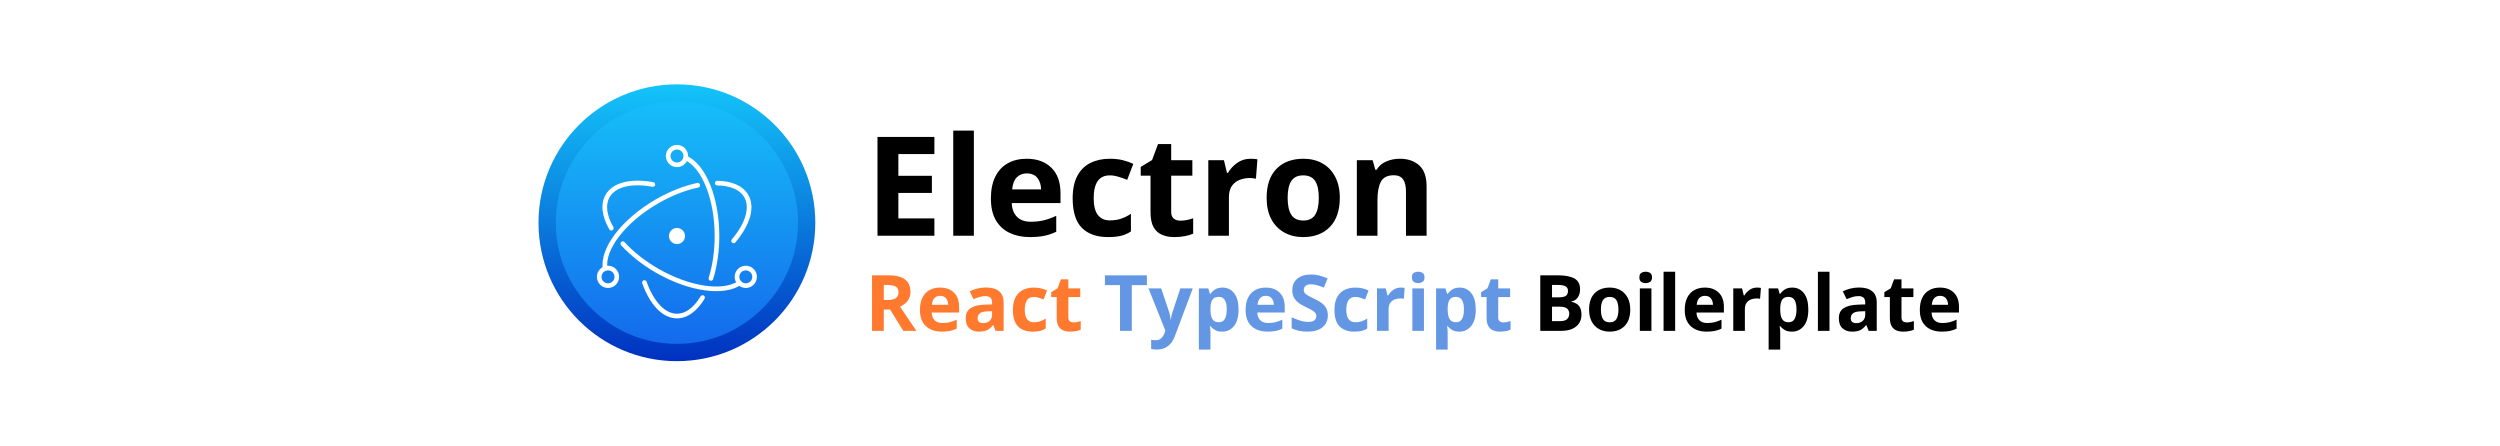 <svg width="2312" height="412" viewBox="0 0 2312 412" fill="none" xmlns="http://www.w3.org/2000/svg">
<circle cx="626" cy="206" r="120" fill="url(#paint0_linear_1_31)" stroke="url(#paint1_linear_1_31)" stroke-width="16"/>
<g filter="url(#filter0_d_1_31)">
<path d="M604.215 160.482C583.25 156.664 566.673 160.66 560.067 172.103C555.137 180.642 556.546 191.963 563.485 204.065C563.622 204.316 563.808 204.538 564.031 204.716C564.255 204.895 564.512 205.027 564.788 205.105C565.063 205.183 565.351 205.205 565.636 205.17C565.92 205.135 566.194 205.043 566.442 204.901C566.691 204.758 566.908 204.568 567.082 204.34C567.255 204.113 567.382 203.853 567.454 203.576C567.526 203.299 567.542 203.01 567.5 202.727C567.459 202.443 567.362 202.171 567.214 201.926C560.965 191.025 559.748 181.255 563.79 174.253C569.279 164.747 584.064 161.182 603.444 164.712C604.001 164.805 604.572 164.675 605.034 164.35C605.496 164.025 605.811 163.532 605.912 162.976C606.013 162.421 605.892 161.848 605.575 161.381C605.257 160.915 604.768 160.592 604.215 160.482ZM574.387 218.774C582.864 228.09 593.877 236.828 606.437 244.079C636.849 261.637 669.225 266.33 685.181 255.451C685.419 255.294 685.625 255.091 685.784 254.854C685.943 254.618 686.054 254.351 686.11 254.071C686.165 253.791 686.164 253.503 686.107 253.223C686.05 252.943 685.938 252.678 685.777 252.442C685.616 252.206 685.41 252.005 685.17 251.849C684.931 251.694 684.662 251.588 684.381 251.537C684.1 251.487 683.812 251.493 683.534 251.555C683.255 251.617 682.991 251.734 682.758 251.899C668.478 261.636 637.723 257.177 608.587 240.356C596.403 233.321 585.738 224.859 577.567 215.88C577.377 215.67 577.148 215.499 576.892 215.378C576.637 215.257 576.359 215.187 576.077 215.174C575.794 215.16 575.511 215.202 575.245 215.297C574.979 215.393 574.734 215.54 574.524 215.731C574.315 215.921 574.145 216.151 574.025 216.408C573.905 216.664 573.836 216.941 573.823 217.224C573.811 217.507 573.854 217.789 573.951 218.055C574.047 218.321 574.195 218.566 574.387 218.774Z" fill="white"/>
<path d="M680.091 216.159C693.818 199.942 698.611 183.631 692.018 172.213C687.167 163.81 676.912 159.373 663.282 159.196C662.717 159.197 662.175 159.42 661.773 159.817C661.372 160.214 661.142 160.753 661.135 161.318C661.128 161.883 661.343 162.428 661.734 162.836C662.126 163.243 662.661 163.48 663.226 163.495C675.484 163.655 684.32 167.477 688.295 174.363C693.771 183.847 689.496 198.392 676.809 213.381C676.622 213.596 676.481 213.846 676.392 214.116C676.303 214.386 676.268 214.671 676.29 214.955C676.312 215.238 676.39 215.514 676.52 215.768C676.649 216.021 676.828 216.246 677.045 216.43C677.262 216.613 677.513 216.752 677.784 216.838C678.055 216.924 678.341 216.955 678.624 216.93C678.907 216.905 679.183 216.824 679.435 216.692C679.686 216.559 679.909 216.378 680.091 216.159ZM644.811 161.198C632.399 163.857 619.188 169.057 606.5 176.382C575.106 194.508 554.627 221.235 557.471 240.615C557.509 240.897 557.602 241.168 557.746 241.414C557.89 241.659 558.081 241.874 558.308 242.045C558.535 242.216 558.794 242.341 559.07 242.411C559.346 242.482 559.633 242.497 559.914 242.455C560.196 242.414 560.466 242.317 560.71 242.17C560.954 242.024 561.166 241.83 561.334 241.601C561.503 241.371 561.624 241.111 561.691 240.834C561.758 240.558 561.77 240.271 561.725 239.99C559.199 222.783 578.612 197.448 608.65 180.106C620.958 172.999 633.751 167.965 645.712 165.402C645.992 165.347 646.258 165.236 646.495 165.077C646.732 164.918 646.934 164.714 647.091 164.475C647.248 164.237 647.356 163.97 647.409 163.69C647.462 163.409 647.458 163.121 647.398 162.842C647.339 162.563 647.224 162.299 647.061 162.065C646.898 161.83 646.69 161.631 646.449 161.478C646.209 161.325 645.94 161.221 645.659 161.173C645.377 161.125 645.089 161.133 644.811 161.198Z" fill="white"/>
<path d="M593.95 254.049C601.129 274.091 612.871 286.431 626.074 286.431C635.704 286.431 644.613 279.867 651.561 268.31C651.711 268.068 651.812 267.798 651.857 267.517C651.902 267.236 651.891 266.948 651.824 266.671C651.757 266.394 651.636 266.133 651.468 265.903C651.299 265.674 651.086 265.48 650.842 265.333C650.598 265.186 650.327 265.089 650.045 265.048C649.763 265.007 649.476 265.022 649.199 265.093C648.923 265.164 648.664 265.289 648.437 265.461C648.21 265.633 648.019 265.848 647.876 266.095C641.632 276.481 633.963 282.131 626.074 282.131C615.106 282.131 604.633 271.125 597.999 252.601C597.908 252.33 597.764 252.079 597.575 251.864C597.386 251.649 597.157 251.474 596.899 251.349C596.642 251.225 596.362 251.152 596.077 251.137C595.791 251.121 595.505 251.163 595.236 251.259C594.966 251.356 594.719 251.505 594.508 251.698C594.297 251.891 594.127 252.125 594.007 252.385C593.888 252.644 593.821 252.925 593.811 253.211C593.802 253.497 593.849 253.782 593.951 254.049H593.95ZM659.51 250.129C663.227 238.256 665.222 224.559 665.222 210.285C665.222 174.669 652.756 143.967 635.001 136.083C634.482 135.866 633.899 135.86 633.377 136.068C632.854 136.275 632.433 136.68 632.205 137.194C631.977 137.708 631.959 138.29 632.156 138.817C632.352 139.344 632.747 139.773 633.256 140.012C649.092 147.044 660.922 176.182 660.922 210.285C660.922 224.133 658.99 237.397 655.408 248.845C655.319 249.115 655.285 249.401 655.307 249.685C655.329 249.969 655.408 250.246 655.538 250.499C655.669 250.753 655.848 250.978 656.066 251.161C656.284 251.345 656.536 251.483 656.808 251.568C657.08 251.653 657.366 251.683 657.65 251.657C657.934 251.631 658.209 251.548 658.461 251.414C658.712 251.28 658.935 251.098 659.115 250.877C659.295 250.656 659.43 250.402 659.511 250.129H659.51ZM700 248.023C700 242.341 695.393 237.734 689.711 237.734C684.028 237.734 679.421 242.341 679.421 248.023C679.421 253.706 684.028 258.313 689.711 258.313C695.393 258.313 700 253.706 700 248.023ZM695.701 248.023C695.701 248.81 695.546 249.589 695.245 250.316C694.944 251.042 694.502 251.703 693.946 252.259C693.39 252.815 692.73 253.256 692.003 253.557C691.276 253.858 690.497 254.013 689.711 254.013C688.924 254.013 688.145 253.858 687.418 253.557C686.692 253.256 686.031 252.815 685.475 252.259C684.919 251.703 684.478 251.042 684.177 250.316C683.876 249.589 683.721 248.81 683.721 248.023C683.721 246.435 684.352 244.911 685.475 243.788C686.599 242.664 688.122 242.033 689.711 242.033C691.299 242.033 692.823 242.664 693.946 243.788C695.07 244.911 695.701 246.435 695.701 248.023ZM562.289 258.313C567.973 258.313 572.579 253.706 572.579 248.023C572.579 242.341 567.972 237.734 562.289 237.734C556.607 237.734 552 242.341 552 248.023C552 253.706 556.607 258.313 562.289 258.313ZM562.289 254.013C560.701 254.013 559.177 253.382 558.054 252.259C556.93 251.135 556.299 249.612 556.299 248.023C556.299 246.435 556.93 244.911 558.054 243.788C559.177 242.664 560.701 242.033 562.289 242.033C563.878 242.033 565.401 242.664 566.525 243.788C567.648 244.911 568.279 246.435 568.279 248.023C568.279 249.612 567.648 251.135 566.525 252.259C565.401 253.382 563.878 254.013 562.289 254.013Z" fill="white"/>
<path d="M626.074 146.579C631.757 146.579 636.363 141.972 636.363 136.289C636.363 130.607 631.757 126 626.074 126C620.391 126 615.785 130.607 615.785 136.289C615.785 141.972 620.391 146.579 626.074 146.579ZM626.074 142.279C624.486 142.279 622.962 141.648 621.839 140.525C620.715 139.401 620.084 137.878 620.084 136.289C620.084 134.701 620.715 133.177 621.839 132.054C622.962 130.93 624.486 130.299 626.074 130.299C627.663 130.299 629.186 130.93 630.31 132.054C631.433 133.177 632.064 134.701 632.064 136.289C632.064 137.878 631.433 139.401 630.31 140.525C629.186 141.648 627.663 142.279 626.074 142.279ZM627.645 217.562C623.627 218.43 619.667 215.876 618.798 211.857C618.381 209.927 618.748 207.911 619.818 206.252C620.887 204.593 622.572 203.426 624.502 203.009C628.521 202.14 632.48 204.694 633.351 208.713C634.219 212.732 631.665 216.692 627.645 217.562Z" fill="white"/>
</g>
<path d="M830.812 202H864.125V218H811.5V126.625H864.125V142.5H830.812V162.562H861.812V178.438H830.812V202ZM881.562 120.75H900.625V218H881.562V120.75ZM949.375 146.812C959.042 146.812 966.688 149.583 972.312 155.125C977.938 160.625 980.75 168.438 980.75 178.562V187.812H935.688C935.854 193.188 937.458 197.417 940.5 200.5C943.542 203.542 947.75 205.062 953.125 205.062C957.542 205.062 961.604 204.625 965.312 203.75C969.021 202.833 972.854 201.438 976.812 199.562V214.312C973.312 216.021 969.667 217.271 965.875 218.062C962.125 218.854 957.562 219.25 952.188 219.25C945.271 219.25 939.104 217.958 933.688 215.375C928.271 212.792 924.021 208.875 920.938 203.625C917.896 198.375 916.375 191.688 916.375 183.562C916.375 175.438 917.771 168.646 920.562 163.188C923.312 157.729 927.167 153.646 932.125 150.938C937.083 148.188 942.833 146.812 949.375 146.812ZM949.5 160.375C945.75 160.375 942.688 161.583 940.312 164C937.938 166.375 936.521 170.083 936.062 175.125H962.812C962.729 170.958 961.604 167.458 959.438 164.625C957.271 161.792 953.958 160.375 949.5 160.375ZM1024.62 219.25C1014.21 219.25 1006.17 216.396 1000.5 210.688C994.833 204.979 992 195.896 992 183.438C992 174.854 993.458 167.896 996.375 162.562C999.25 157.188 1003.27 153.229 1008.44 150.688C1013.6 148.104 1019.56 146.812 1026.31 146.812C1031.1 146.812 1035.27 147.292 1038.81 148.25C1042.35 149.167 1045.44 150.271 1048.06 151.562L1042.44 166.312C1039.44 165.104 1036.62 164.125 1034 163.375C1031.42 162.583 1028.85 162.188 1026.31 162.188C1016.4 162.188 1011.44 169.229 1011.44 183.312C1011.44 190.312 1012.73 195.479 1015.31 198.812C1017.94 202.146 1021.6 203.812 1026.31 203.812C1030.31 203.812 1033.85 203.271 1036.94 202.188C1040.02 201.104 1043 199.625 1045.88 197.75V214.062C1043 215.938 1039.96 217.271 1036.75 218.062C1033.54 218.854 1029.5 219.25 1024.62 219.25ZM1091.44 204.062C1093.56 204.062 1095.6 203.875 1097.56 203.5C1099.52 203.083 1101.48 202.542 1103.44 201.875V216.062C1101.4 217.021 1098.85 217.792 1095.81 218.375C1092.81 218.958 1089.52 219.25 1085.94 219.25C1081.73 219.25 1078 218.562 1074.75 217.188C1071.46 215.854 1068.83 213.521 1066.88 210.188C1064.96 206.854 1064 202.167 1064 196.125V162.438H1054.94V154.375L1065.44 148L1070.94 133.25H1083.12V148.125H1102.69V162.438H1083.12V196.125C1083.12 198.75 1083.88 200.729 1085.38 202.062C1086.92 203.396 1088.94 204.062 1091.44 204.062ZM1156.5 146.812C1157.42 146.812 1158.52 146.854 1159.81 146.938C1161.1 147.021 1162.12 147.167 1162.88 147.375L1161.5 165.25C1160.79 165.083 1159.88 164.938 1158.75 164.812C1157.67 164.688 1156.69 164.625 1155.81 164.625C1152.6 164.625 1149.5 165.188 1146.5 166.312C1143.5 167.479 1141.08 169.354 1139.25 171.938C1137.42 174.479 1136.5 177.979 1136.5 182.438V218H1117.44V148.125H1131.88L1134.69 159.875H1135.62C1137.67 156.292 1140.48 153.229 1144.06 150.688C1147.65 148.104 1151.79 146.812 1156.5 146.812ZM1239.06 182.938C1239.06 194.521 1236.02 203.479 1229.94 209.812C1223.85 216.104 1215.56 219.25 1205.06 219.25C1198.56 219.25 1192.77 217.833 1187.69 215C1182.6 212.167 1178.6 208.062 1175.69 202.688C1172.81 197.271 1171.38 190.688 1171.38 182.938C1171.38 171.312 1174.4 162.396 1180.44 156.188C1186.52 149.938 1194.85 146.812 1205.44 146.812C1211.98 146.812 1217.77 148.208 1222.81 151C1227.85 153.792 1231.81 157.896 1234.69 163.312C1237.6 168.729 1239.06 175.271 1239.06 182.938ZM1190.81 182.938C1190.81 189.854 1191.94 195.083 1194.19 198.625C1196.48 202.167 1200.19 203.938 1205.31 203.938C1210.35 203.938 1214 202.167 1216.25 198.625C1218.5 195.083 1219.62 189.854 1219.62 182.938C1219.62 176.021 1218.5 170.833 1216.25 167.375C1214 163.917 1210.31 162.188 1205.19 162.188C1200.15 162.188 1196.48 163.917 1194.19 167.375C1191.94 170.833 1190.81 176.021 1190.81 182.938ZM1294.5 146.812C1302 146.812 1308 148.854 1312.5 152.938C1317.04 156.979 1319.31 163.479 1319.31 172.438V218H1300.25V177.188C1300.25 172.146 1299.35 168.375 1297.56 165.875C1295.77 163.333 1292.92 162.062 1289 162.062C1283.21 162.062 1279.23 164.042 1277.06 168C1274.94 171.958 1273.88 177.667 1273.88 185.125V218H1254.81V148.125H1269.38L1271.94 157.062H1273C1275.21 153.479 1278.25 150.875 1282.12 149.25C1286 147.625 1290.12 146.812 1294.5 146.812Z" fill="black"/>
<path d="M806.469 306V254.602H821.445C828.453 254.602 833.621 255.879 836.949 258.434C840.301 260.965 841.977 264.82 841.977 270C841.977 272.32 841.531 274.371 840.641 276.152C839.75 277.91 838.566 279.398 837.09 280.617C835.637 281.836 834.066 282.832 832.379 283.605L847.496 306H835.402L823.168 286.277H817.332V306H806.469ZM820.637 263.531H817.332V277.418H820.883C824.469 277.418 827.035 276.82 828.582 275.625C830.152 274.43 830.938 272.648 830.938 270.281C830.938 267.844 830.094 266.109 828.406 265.078C826.742 264.047 824.152 263.531 820.637 263.531ZM869.328 265.957C874.766 265.957 879.066 267.516 882.23 270.633C885.395 273.727 886.977 278.121 886.977 283.816V289.02H861.629C861.723 292.043 862.625 294.422 864.336 296.156C866.047 297.867 868.414 298.723 871.438 298.723C873.922 298.723 876.207 298.477 878.293 297.984C880.379 297.469 882.535 296.684 884.762 295.629V303.926C882.793 304.887 880.742 305.59 878.609 306.035C876.5 306.48 873.934 306.703 870.91 306.703C867.02 306.703 863.551 305.977 860.504 304.523C857.457 303.07 855.066 300.867 853.332 297.914C851.621 294.961 850.766 291.199 850.766 286.629C850.766 282.059 851.551 278.238 853.121 275.168C854.668 272.098 856.836 269.801 859.625 268.277C862.414 266.73 865.648 265.957 869.328 265.957ZM869.398 273.586C867.289 273.586 865.566 274.266 864.23 275.625C862.895 276.961 862.098 279.047 861.84 281.883H876.887C876.84 279.539 876.207 277.57 874.988 275.977C873.77 274.383 871.906 273.586 869.398 273.586ZM911.797 265.887C917.094 265.887 921.137 267.035 923.926 269.332C926.738 271.605 928.145 275.098 928.145 279.809V306H920.656L918.582 300.656H918.301C916.613 302.789 914.832 304.336 912.957 305.297C911.082 306.234 908.516 306.703 905.258 306.703C901.766 306.703 898.859 305.695 896.539 303.68C894.242 301.664 893.094 298.523 893.094 294.258C893.094 290.086 894.559 287.016 897.488 285.047C900.418 283.078 904.812 281.977 910.672 281.742L917.492 281.531V279.809C917.492 277.723 916.953 276.211 915.875 275.273C914.797 274.312 913.297 273.832 911.375 273.832C909.453 273.832 907.578 274.113 905.75 274.676C903.945 275.215 902.129 275.883 900.301 276.68L896.75 269.438C898.836 268.383 901.168 267.527 903.746 266.871C906.348 266.215 909.031 265.887 911.797 265.887ZM917.492 291.023V287.789L913.309 287.93C909.863 288.023 907.461 288.645 906.102 289.793C904.766 290.941 904.098 292.453 904.098 294.328C904.098 295.969 904.578 297.141 905.539 297.844C906.5 298.523 907.754 298.863 909.301 298.863C911.598 298.863 913.531 298.184 915.102 296.824C916.695 295.465 917.492 293.531 917.492 291.023ZM955.109 306.703C949.25 306.703 944.727 305.098 941.539 301.887C938.352 298.676 936.758 293.566 936.758 286.559C936.758 281.73 937.578 277.816 939.219 274.816C940.836 271.793 943.098 269.566 946.004 268.137C948.91 266.684 952.262 265.957 956.059 265.957C958.754 265.957 961.098 266.227 963.09 266.766C965.082 267.281 966.816 267.902 968.293 268.629L965.129 276.926C963.441 276.246 961.859 275.695 960.383 275.273C958.93 274.828 957.488 274.605 956.059 274.605C950.48 274.605 947.691 278.566 947.691 286.488C947.691 290.426 948.418 293.332 949.871 295.207C951.348 297.082 953.41 298.02 956.059 298.02C958.309 298.02 960.301 297.715 962.035 297.105C963.77 296.496 965.445 295.664 967.062 294.609V303.785C965.445 304.84 963.734 305.59 961.93 306.035C960.125 306.48 957.852 306.703 955.109 306.703ZM992.691 298.16C993.887 298.16 995.035 298.055 996.137 297.844C997.238 297.609 998.34 297.305 999.441 296.93V304.91C998.293 305.449 996.863 305.883 995.152 306.211C993.465 306.539 991.613 306.703 989.598 306.703C987.23 306.703 985.133 306.316 983.305 305.543C981.453 304.793 979.977 303.48 978.875 301.605C977.797 299.73 977.258 297.094 977.258 293.695V274.746H972.16V270.211L978.066 266.625L981.16 258.328H988.016V266.695H999.02V274.746H988.016V293.695C988.016 295.172 988.438 296.285 989.281 297.035C990.148 297.785 991.285 298.16 992.691 298.16Z" fill="#FF792E"/>
<path d="M1443.68 306H1424.45V254.602H1440.44C1447.24 254.602 1452.41 255.562 1455.95 257.484C1459.48 259.406 1461.25 262.781 1461.25 267.609C1461.25 270.539 1460.56 273.012 1459.18 275.027C1457.82 277.043 1455.86 278.273 1453.31 278.719V279.07C1455.02 279.469 1456.58 280.078 1457.98 280.898C1459.39 281.742 1460.49 282.984 1461.29 284.625C1462.11 286.242 1462.52 288.398 1462.52 291.094C1462.52 295.758 1460.83 299.414 1457.46 302.062C1454.08 304.688 1449.49 306 1443.68 306ZM1441.07 263.531H1435.31V274.957H1441.64C1444.82 274.957 1447.03 274.465 1448.25 273.48C1449.46 272.496 1450.07 271.02 1450.07 269.051C1450.07 267.082 1449.35 265.676 1447.89 264.832C1446.46 263.965 1444.19 263.531 1441.07 263.531ZM1442.09 283.605H1435.31V297H1442.45C1445.7 297 1447.98 296.367 1449.27 295.102C1450.58 293.812 1451.23 292.113 1451.23 290.004C1451.23 288.082 1450.57 286.535 1449.23 285.363C1447.92 284.191 1445.54 283.605 1442.09 283.605ZM1507.66 286.277C1507.66 292.793 1505.95 297.832 1502.53 301.395C1499.11 304.934 1494.44 306.703 1488.54 306.703C1484.88 306.703 1481.62 305.906 1478.76 304.312C1475.9 302.719 1473.65 300.41 1472.01 297.387C1470.39 294.34 1469.59 290.637 1469.59 286.277C1469.59 279.738 1471.29 274.723 1474.68 271.23C1478.11 267.715 1482.79 265.957 1488.75 265.957C1492.43 265.957 1495.68 266.742 1498.52 268.312C1501.36 269.883 1503.58 272.191 1505.2 275.238C1506.84 278.285 1507.66 281.965 1507.66 286.277ZM1480.52 286.277C1480.52 290.168 1481.15 293.109 1482.42 295.102C1483.71 297.094 1485.79 298.09 1488.68 298.09C1491.51 298.09 1493.56 297.094 1494.83 295.102C1496.09 293.109 1496.73 290.168 1496.73 286.277C1496.73 282.387 1496.09 279.469 1494.83 277.523C1493.56 275.578 1491.49 274.605 1488.61 274.605C1485.77 274.605 1483.71 275.578 1482.42 277.523C1481.15 279.469 1480.52 282.387 1480.52 286.277ZM1521.93 251.297C1523.5 251.297 1524.86 251.672 1526.01 252.422C1527.18 253.148 1527.77 254.52 1527.77 256.535C1527.77 258.504 1527.18 259.875 1526.01 260.648C1524.86 261.422 1523.5 261.809 1521.93 261.809C1520.29 261.809 1518.91 261.422 1517.79 260.648C1516.66 259.875 1516.1 258.504 1516.1 256.535C1516.1 254.52 1516.66 253.148 1517.79 252.422C1518.91 251.672 1520.29 251.297 1521.93 251.297ZM1516.52 306V266.695H1527.24V306H1516.52ZM1538.46 251.297H1549.18V306H1538.46V251.297ZM1576.6 265.957C1582.04 265.957 1586.34 267.516 1589.5 270.633C1592.67 273.727 1594.25 278.121 1594.25 283.816V289.02H1568.9C1569 292.043 1569.9 294.422 1571.61 296.156C1573.32 297.867 1575.69 298.723 1578.71 298.723C1581.2 298.723 1583.48 298.477 1585.57 297.984C1587.65 297.469 1589.81 296.684 1592.04 295.629V303.926C1590.07 304.887 1588.02 305.59 1585.88 306.035C1583.77 306.48 1581.21 306.703 1578.18 306.703C1574.29 306.703 1570.82 305.977 1567.78 304.523C1564.73 303.07 1562.34 300.867 1560.61 297.914C1558.89 294.961 1558.04 291.199 1558.04 286.629C1558.04 282.059 1558.82 278.238 1560.39 275.168C1561.94 272.098 1564.11 269.801 1566.9 268.277C1569.69 266.73 1572.92 265.957 1576.6 265.957ZM1576.67 273.586C1574.56 273.586 1572.84 274.266 1571.5 275.625C1570.17 276.961 1569.37 279.047 1569.11 281.883H1584.16C1584.11 279.539 1583.48 277.57 1582.26 275.977C1581.04 274.383 1579.18 273.586 1576.67 273.586ZM1624.91 265.957C1625.42 265.957 1626.04 265.98 1626.77 266.027C1627.5 266.074 1628.07 266.156 1628.49 266.273L1627.72 276.328C1627.32 276.234 1626.8 276.152 1626.17 276.082C1625.56 276.012 1625.01 275.977 1624.52 275.977C1622.71 275.977 1620.97 276.293 1619.28 276.926C1617.59 277.582 1616.23 278.637 1615.2 280.09C1614.17 281.52 1613.66 283.488 1613.66 285.996V306H1602.93V266.695H1611.05L1612.64 273.305H1613.16C1614.31 271.289 1615.89 269.566 1617.91 268.137C1619.93 266.684 1622.26 265.957 1624.91 265.957ZM1657.53 265.957C1661.94 265.957 1665.5 267.68 1668.22 271.125C1670.96 274.547 1672.33 279.598 1672.33 286.277C1672.33 293.004 1670.91 298.09 1668.08 301.535C1665.27 304.98 1661.64 306.703 1657.21 306.703C1654.4 306.703 1652.15 306.188 1650.46 305.156C1648.78 304.125 1647.41 302.965 1646.35 301.676H1645.79C1646.16 303.621 1646.35 305.543 1646.35 307.441V323.297H1635.63V266.695H1644.35L1645.86 271.793H1646.35C1647.41 270.223 1648.82 268.863 1650.61 267.715C1652.39 266.543 1654.7 265.957 1657.53 265.957ZM1654.05 274.535C1651.29 274.535 1649.32 275.414 1648.14 277.172C1647 278.93 1646.4 281.555 1646.35 285.047V286.207C1646.35 290.004 1646.91 292.922 1648.04 294.961C1649.16 297 1651.21 298.02 1654.19 298.02C1656.65 298.02 1658.47 297 1659.64 294.961C1660.81 292.922 1661.4 289.98 1661.4 286.137C1661.4 278.402 1658.95 274.535 1654.05 274.535ZM1681.19 251.297H1691.91V306H1681.19V251.297ZM1719.27 265.887C1724.56 265.887 1728.61 267.035 1731.39 269.332C1734.21 271.605 1735.61 275.098 1735.61 279.809V306H1728.12L1726.05 300.656H1725.77C1724.08 302.789 1722.3 304.336 1720.43 305.297C1718.55 306.234 1715.98 306.703 1712.73 306.703C1709.23 306.703 1706.33 305.695 1704.01 303.68C1701.71 301.664 1700.56 298.523 1700.56 294.258C1700.56 290.086 1702.03 287.016 1704.96 285.047C1707.89 283.078 1712.28 281.977 1718.14 281.742L1724.96 281.531V279.809C1724.96 277.723 1724.42 276.211 1723.34 275.273C1722.27 274.312 1720.77 273.832 1718.84 273.832C1716.92 273.832 1715.05 274.113 1713.22 274.676C1711.41 275.215 1709.6 275.883 1707.77 276.68L1704.22 269.438C1706.3 268.383 1708.64 267.527 1711.21 266.871C1713.82 266.215 1716.5 265.887 1719.27 265.887ZM1724.96 291.023V287.789L1720.78 287.93C1717.33 288.023 1714.93 288.645 1713.57 289.793C1712.23 290.941 1711.57 292.453 1711.57 294.328C1711.57 295.969 1712.05 297.141 1713.01 297.844C1713.97 298.523 1715.22 298.863 1716.77 298.863C1719.07 298.863 1721 298.184 1722.57 296.824C1724.16 295.465 1724.96 293.531 1724.96 291.023ZM1763.18 298.16C1764.37 298.16 1765.52 298.055 1766.62 297.844C1767.72 297.609 1768.82 297.305 1769.93 296.93V304.91C1768.78 305.449 1767.35 305.883 1765.64 306.211C1763.95 306.539 1762.1 306.703 1760.08 306.703C1757.71 306.703 1755.62 306.316 1753.79 305.543C1751.94 304.793 1750.46 303.48 1749.36 301.605C1748.28 299.73 1747.74 297.094 1747.74 293.695V274.746H1742.64V270.211L1748.55 266.625L1751.64 258.328H1758.5V266.695H1769.5V274.746H1758.5V293.695C1758.5 295.172 1758.92 296.285 1759.77 297.035C1760.63 297.785 1761.77 298.16 1763.18 298.16ZM1794.01 265.957C1799.45 265.957 1803.75 267.516 1806.91 270.633C1810.07 273.727 1811.66 278.121 1811.66 283.816V289.02H1786.31C1786.4 292.043 1787.3 294.422 1789.02 296.156C1790.73 297.867 1793.09 298.723 1796.12 298.723C1798.6 298.723 1800.89 298.477 1802.97 297.984C1805.06 297.469 1807.21 296.684 1809.44 295.629V303.926C1807.47 304.887 1805.42 305.59 1803.29 306.035C1801.18 306.48 1798.61 306.703 1795.59 306.703C1791.7 306.703 1788.23 305.977 1785.18 304.523C1782.14 303.07 1779.75 300.867 1778.01 297.914C1776.3 294.961 1775.45 291.199 1775.45 286.629C1775.45 282.059 1776.23 278.238 1777.8 275.168C1779.35 272.098 1781.52 269.801 1784.3 268.277C1787.09 266.73 1790.33 265.957 1794.01 265.957ZM1794.08 273.586C1791.97 273.586 1790.25 274.266 1788.91 275.625C1787.57 276.961 1786.78 279.047 1786.52 281.883H1801.57C1801.52 279.539 1800.89 277.57 1799.67 275.977C1798.45 274.383 1796.59 273.586 1794.08 273.586Z" fill="black"/>
<path d="M1060.65 263.672H1046.69V306H1035.79V263.672H1021.84V254.602H1060.65V263.672ZM1077.1 307.652L1077.73 305.719L1062.12 266.695H1073.87L1081.29 288.809C1081.99 290.895 1082.42 293.168 1082.59 295.629H1082.8C1082.94 294.387 1083.12 293.215 1083.36 292.113C1083.59 291.012 1083.91 289.91 1084.31 288.809L1091.59 266.695H1103.08L1086.45 311.027C1084.93 315.105 1082.75 318.164 1079.91 320.203C1077.08 322.266 1073.79 323.297 1070.04 323.297C1068.79 323.297 1067.74 323.227 1066.87 323.086C1066 322.969 1065.24 322.84 1064.59 322.699V314.191C1065.05 314.309 1065.68 314.414 1066.45 314.508C1067.22 314.602 1068.01 314.648 1068.8 314.648C1071.08 314.648 1072.86 313.957 1074.15 312.574C1075.44 311.215 1076.42 309.574 1077.1 307.652ZM1130.61 265.957C1135.02 265.957 1138.58 267.68 1141.3 271.125C1144.04 274.547 1145.41 279.598 1145.41 286.277C1145.41 293.004 1143.99 298.09 1141.16 301.535C1138.34 304.98 1134.72 306.703 1130.29 306.703C1127.48 306.703 1125.23 306.188 1123.54 305.156C1121.86 304.125 1120.48 302.965 1119.43 301.676H1118.87C1119.24 303.621 1119.43 305.543 1119.43 307.441V323.297H1108.71V266.695H1117.43L1118.94 271.793H1119.43C1120.48 270.223 1121.9 268.863 1123.68 267.715C1125.46 266.543 1127.77 265.957 1130.61 265.957ZM1127.13 274.535C1124.36 274.535 1122.39 275.414 1121.22 277.172C1120.07 278.93 1119.48 281.555 1119.43 285.047V286.207C1119.43 290.004 1119.99 292.922 1121.12 294.961C1122.24 297 1124.29 298.02 1127.27 298.02C1129.73 298.02 1131.55 297 1132.72 294.961C1133.89 292.922 1134.48 289.98 1134.48 286.137C1134.48 278.402 1132.03 274.535 1127.13 274.535ZM1170.48 265.957C1175.91 265.957 1180.21 267.516 1183.38 270.633C1186.54 273.727 1188.12 278.121 1188.12 283.816V289.02H1162.78C1162.87 292.043 1163.77 294.422 1165.48 296.156C1167.2 297.867 1169.56 298.723 1172.59 298.723C1175.07 298.723 1177.36 298.477 1179.44 297.984C1181.53 297.469 1183.68 296.684 1185.91 295.629V303.926C1183.94 304.887 1181.89 305.59 1179.76 306.035C1177.65 306.48 1175.08 306.703 1172.06 306.703C1168.17 306.703 1164.7 305.977 1161.65 304.523C1158.61 303.07 1156.21 300.867 1154.48 297.914C1152.77 294.961 1151.91 291.199 1151.91 286.629C1151.91 282.059 1152.7 278.238 1154.27 275.168C1155.82 272.098 1157.98 269.801 1160.77 268.277C1163.56 266.73 1166.8 265.957 1170.48 265.957ZM1170.55 273.586C1168.44 273.586 1166.71 274.266 1165.38 275.625C1164.04 276.961 1163.25 279.047 1162.99 281.883H1178.04C1177.99 279.539 1177.36 277.57 1176.14 275.977C1174.92 274.383 1173.05 273.586 1170.55 273.586ZM1227.99 291.727C1227.99 296.297 1226.35 299.941 1223.07 302.66C1219.79 305.355 1215.12 306.703 1209.08 306.703C1203.59 306.703 1198.74 305.672 1194.52 303.609V293.484C1196.96 294.539 1199.49 295.512 1202.12 296.402C1204.74 297.27 1207.34 297.703 1209.92 297.703C1212.62 297.703 1214.53 297.188 1215.65 296.156C1216.78 295.125 1217.34 293.824 1217.34 292.254C1217.34 290.988 1216.89 289.887 1216 288.949C1215.11 288.035 1213.92 287.18 1212.42 286.383C1210.94 285.586 1209.25 284.73 1207.36 283.816C1206.14 283.254 1204.84 282.574 1203.45 281.777C1202.07 280.98 1200.75 279.996 1199.48 278.824C1198.19 277.652 1197.14 276.223 1196.32 274.535C1195.5 272.848 1195.09 270.832 1195.09 268.488C1195.09 263.871 1196.64 260.285 1199.76 257.73C1202.9 255.152 1207.16 253.863 1212.52 253.863C1215.22 253.863 1217.76 254.18 1220.15 254.812C1222.54 255.422 1225.09 256.312 1227.78 257.484L1224.27 265.957C1221.9 264.996 1219.78 264.258 1217.9 263.742C1216.05 263.203 1214.14 262.934 1212.17 262.934C1210.11 262.934 1208.52 263.414 1207.39 264.375C1206.29 265.336 1205.74 266.59 1205.74 268.137C1205.74 269.965 1206.56 271.406 1208.2 272.461C1209.84 273.516 1212.27 274.805 1215.48 276.328C1218.08 277.547 1220.33 278.836 1222.23 280.195C1224.05 281.555 1225.47 283.148 1226.48 284.977C1227.49 286.805 1227.99 289.055 1227.99 291.727ZM1252.46 306.703C1246.6 306.703 1242.08 305.098 1238.89 301.887C1235.7 298.676 1234.11 293.566 1234.11 286.559C1234.11 281.73 1234.93 277.816 1236.57 274.816C1238.19 271.793 1240.45 269.566 1243.36 268.137C1246.26 266.684 1249.61 265.957 1253.41 265.957C1256.11 265.957 1258.45 266.227 1260.44 266.766C1262.43 267.281 1264.17 267.902 1265.64 268.629L1262.48 276.926C1260.79 276.246 1259.21 275.695 1257.73 275.273C1256.28 274.828 1254.84 274.605 1253.41 274.605C1247.83 274.605 1245.04 278.566 1245.04 286.488C1245.04 290.426 1245.77 293.332 1247.22 295.207C1248.7 297.082 1250.76 298.02 1253.41 298.02C1255.66 298.02 1257.65 297.715 1259.39 297.105C1261.12 296.496 1262.8 295.664 1264.41 294.609V303.785C1262.8 304.84 1261.09 305.59 1259.28 306.035C1257.48 306.48 1255.2 306.703 1252.46 306.703ZM1295.42 265.957C1295.94 265.957 1296.56 265.98 1297.29 266.027C1298.01 266.074 1298.59 266.156 1299.01 266.273L1298.23 276.328C1297.84 276.234 1297.32 276.152 1296.69 276.082C1296.08 276.012 1295.53 275.977 1295.04 275.977C1293.23 275.977 1291.48 276.293 1289.8 276.926C1288.11 277.582 1286.75 278.637 1285.72 280.09C1284.69 281.52 1284.17 283.488 1284.17 285.996V306H1273.45V266.695H1281.57L1283.15 273.305H1283.68C1284.83 271.289 1286.41 269.566 1288.43 268.137C1290.44 266.684 1292.77 265.957 1295.42 265.957ZM1311.56 251.297C1313.13 251.297 1314.49 251.672 1315.64 252.422C1316.81 253.148 1317.39 254.52 1317.39 256.535C1317.39 258.504 1316.81 259.875 1315.64 260.648C1314.49 261.422 1313.13 261.809 1311.56 261.809C1309.92 261.809 1308.54 261.422 1307.41 260.648C1306.29 259.875 1305.72 258.504 1305.72 256.535C1305.72 254.52 1306.29 253.148 1307.41 252.422C1308.54 251.672 1309.92 251.297 1311.56 251.297ZM1306.14 306V266.695H1316.87V306H1306.14ZM1349.98 265.957C1354.39 265.957 1357.95 267.68 1360.67 271.125C1363.41 274.547 1364.79 279.598 1364.79 286.277C1364.79 293.004 1363.37 298.09 1360.53 301.535C1357.72 304.98 1354.1 306.703 1349.67 306.703C1346.86 306.703 1344.61 306.188 1342.92 305.156C1341.23 304.125 1339.86 302.965 1338.8 301.676H1338.24C1338.62 303.621 1338.8 305.543 1338.8 307.441V323.297H1328.08V266.695H1336.8L1338.31 271.793H1338.8C1339.86 270.223 1341.28 268.863 1343.06 267.715C1344.84 266.543 1347.15 265.957 1349.98 265.957ZM1346.5 274.535C1343.74 274.535 1341.77 275.414 1340.6 277.172C1339.45 278.93 1338.85 281.555 1338.8 285.047V286.207C1338.8 290.004 1339.37 292.922 1340.49 294.961C1341.62 297 1343.67 298.02 1346.64 298.02C1349.11 298.02 1350.92 297 1352.09 294.961C1353.27 292.922 1353.85 289.98 1353.85 286.137C1353.85 278.402 1351.4 274.535 1346.5 274.535ZM1390.24 298.16C1391.43 298.16 1392.58 298.055 1393.68 297.844C1394.79 297.609 1395.89 297.305 1396.99 296.93V304.91C1395.84 305.449 1394.41 305.883 1392.7 306.211C1391.01 306.539 1389.16 306.703 1387.14 306.703C1384.78 306.703 1382.68 306.316 1380.85 305.543C1379 304.793 1377.52 303.48 1376.42 301.605C1375.34 299.73 1374.8 297.094 1374.8 293.695V274.746H1369.71V270.211L1375.61 266.625L1378.71 258.328H1385.56V266.695H1396.57V274.746H1385.56V293.695C1385.56 295.172 1385.98 296.285 1386.83 297.035C1387.7 297.785 1388.83 298.16 1390.24 298.16Z" fill="#6497E3"/>
<defs>
<filter id="filter0_d_1_31" x="544" y="126" width="164" height="176.431" filterUnits="userSpaceOnUse" color-interpolation-filters="sRGB">
<feFlood flood-opacity="0" result="BackgroundImageFix"/>
<feColorMatrix in="SourceAlpha" type="matrix" values="0 0 0 0 0 0 0 0 0 0 0 0 0 0 0 0 0 0 127 0" result="hardAlpha"/>
<feOffset dy="8"/>
<feGaussianBlur stdDeviation="4"/>
<feComposite in2="hardAlpha" operator="out"/>
<feColorMatrix type="matrix" values="0 0 0 0 0 0 0 0 0 0 0 0 0 0 0 0 0 0 0.25 0"/>
<feBlend mode="normal" in2="BackgroundImageFix" result="effect1_dropShadow_1_31"/>
<feBlend mode="normal" in="SourceGraphic" in2="effect1_dropShadow_1_31" result="shape"/>
</filter>
<linearGradient id="paint0_linear_1_31" x1="626" y1="78" x2="626" y2="334" gradientUnits="userSpaceOnUse">
<stop stop-color="#15C5F9"/>
<stop offset="1" stop-color="#1464EB"/>
</linearGradient>
<linearGradient id="paint1_linear_1_31" x1="626" y1="78" x2="626" y2="334" gradientUnits="userSpaceOnUse">
<stop stop-color="#14C4F9"/>
<stop offset="1" stop-color="#0031C0"/>
</linearGradient>
</defs>
</svg>
